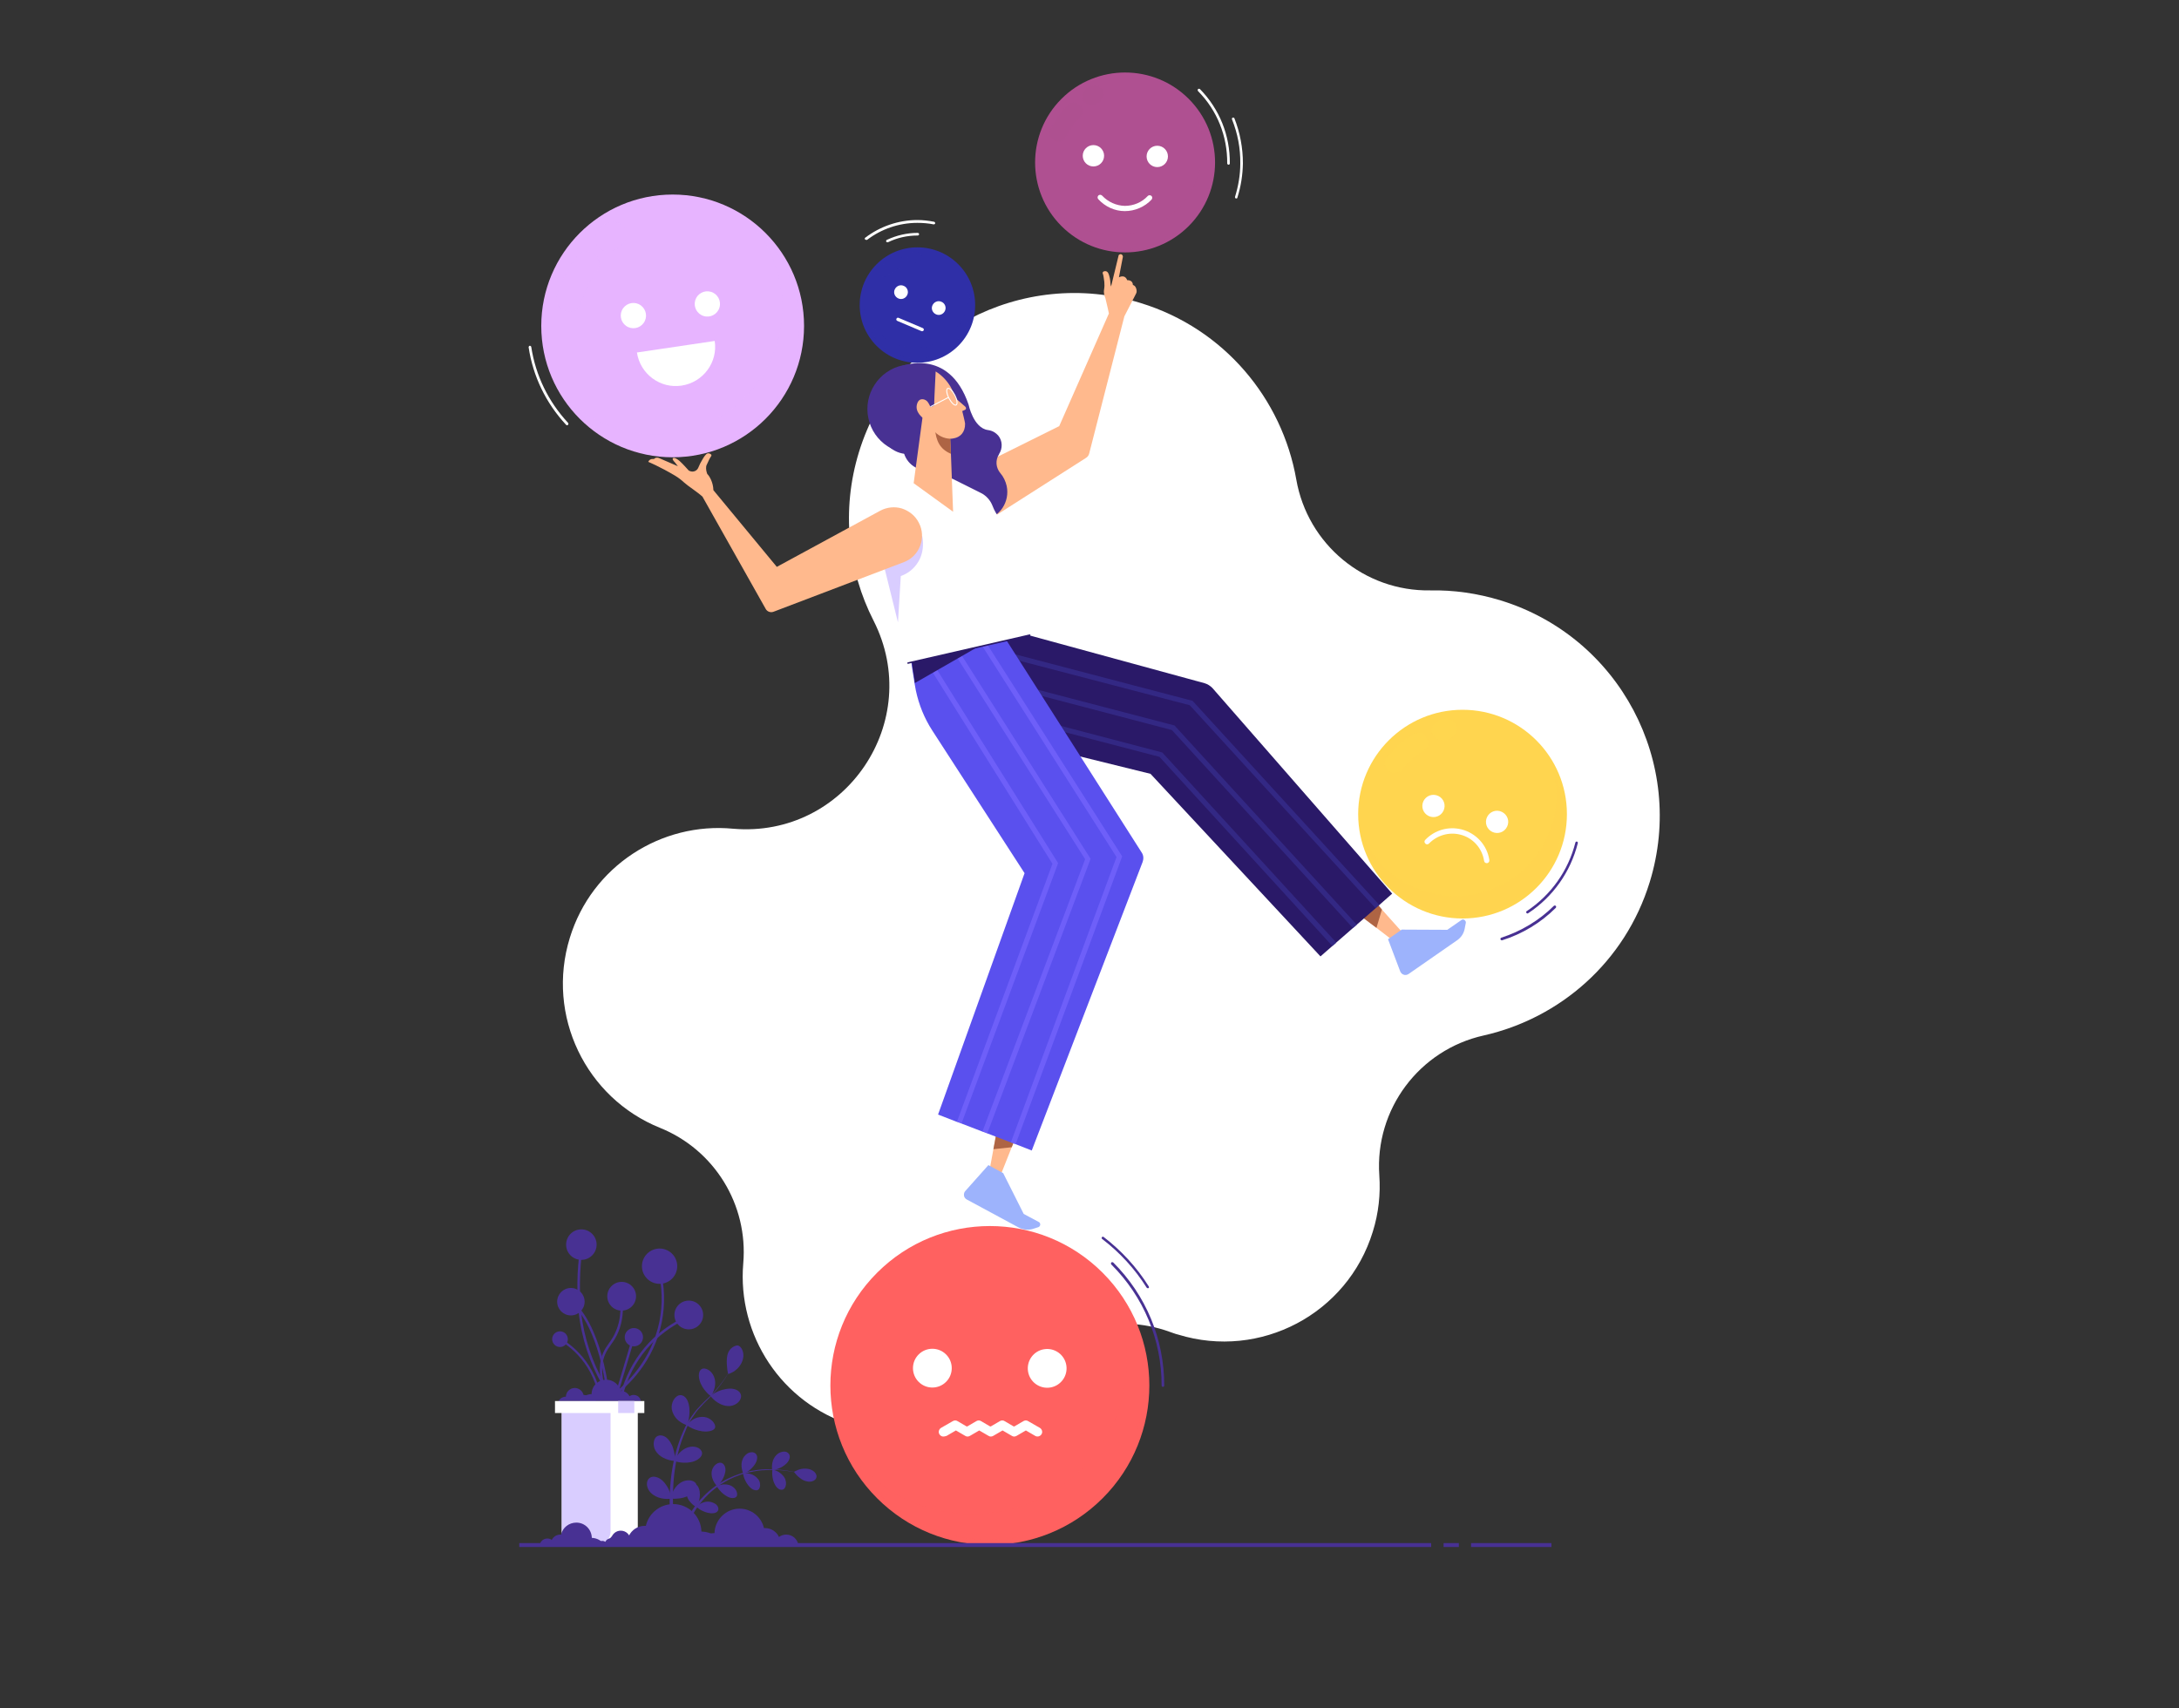 <?xml version="1.0" encoding="utf-8"?>
<!-- Generator: Adobe Illustrator 27.1.0, SVG Export Plug-In . SVG Version: 6.00 Build 0)  -->
<svg version="1.1" id="Layer_1" xmlns="http://www.w3.org/2000/svg" xmlns:xlink="http://www.w3.org/1999/xlink" x="0px" y="0px"
	 viewBox="0 0 1000 784" style="enable-background:new 0 0 1000 784;" xml:space="preserve">
<rect x="0" y="0" width="1000" height="784" fill="#333333" stroke="none"/>
<style type="text/css">
	.st0{fill:#FFFFFF;}
	.st1{fill:#FFD54F;}
	.st2{opacity:0.8;fill:#FFD54F;enable-background:new    ;}
	.st3{opacity:0.65;fill:#FFD54F;enable-background:new    ;}
	.st4{fill:#483193;}
	.st5{fill:#D9CDFF;}
	.st6{fill:#AF5091;}
	.st7{opacity:0.5;fill:#AF5091;enable-background:new    ;}
	.st8{opacity:0.45;fill:#AF5091;enable-background:new    ;}
	.st9{fill:#2F2FA7;}
	.st10{opacity:0.6;}
	.st11{opacity:0.4;}
	.st12{fill:#E7B4FF;}
	.st13{opacity:0.65;fill:#E7B4FF;enable-background:new    ;}
	.st14{opacity:0.4;fill:#E7B4FF;enable-background:new    ;}
	.st15{fill:#FFB98D;}
	.st16{fill:#9DB3FC;}
	.st17{fill:#AE6444;}
	.st18{fill:#2A1968;}
	.st19{opacity:0.67;fill:#383193;enable-background:new    ;}
	.st20{fill:#5A50EE;}
	.st21{opacity:0.67;fill:#7768FF;enable-background:new    ;}
	.st22{fill:#FF6160;}
	.st23{opacity:0.65;fill:#FF6160;enable-background:new    ;}
</style>
<g>
	<path class="st0" d="M467.8,630.6L467.8,630.6c16.5-20.6,44.4-28.3,69.2-19.2l0,0c1.2,0.4,2.4,0.9,3.7,1.2
		c37.7,11.6,77.7-9.5,89.3-47.2c2.7-8.6,3.6-17.4,3-25.9l0,0c-2.1-30.3,18.3-57.6,47.9-64.2l0,0c35-7.9,64.9-33.7,76.2-70.4
		c16.8-54.6-13.8-112.5-68.4-129.3c-10.8-3.3-21.6-4.8-32.3-4.6c-30.2,0.5-56.3-21.1-61.5-50.9l0,0c-6.5-37-33-69.2-71.4-81
		c-54.6-16.8-112.5,13.8-129.3,68.4c-8.2,26.7-5.1,54.3,6.7,77.4l0,0c23.4,46.1-12.9,99.9-64.4,95.5c-33-3.2-64.9,17.1-75,50.1
		c-11,35.7,7.4,73.5,41.4,87.2l0,0c25,10.1,40.5,35.3,38.2,62.2l0,0c-2.8,32.8,17.4,64.2,50.1,74.3C419.9,663,450,652.7,467.8,630.6
		z"/>
	<g>
		<g>
			<g>
				<ellipse class="st1" cx="671.2" cy="373.7" rx="47.9" ry="47.9"/>
				<path class="st2" d="M638.9,354.7c-0.6-0.2-1.2-0.4-1.7-0.8c-2-1.6-2.3-4.4-0.7-6.4c3.4-4.3,7.5-7.8,12.2-10.5
					c2.2-1.3,5-0.5,6.2,1.7c1.3,2.2,0.5,5-1.7,6.2c-3.7,2.2-7,5-9.6,8.3C642.4,354.5,640.5,355.1,638.9,354.7z"/>
				<path class="st3" d="M713,354c1.7,7.1,1.8,14.6-0.1,22.2c-6.3,24.9-31.5,39.9-56.4,33.7c-14.1-3.6-25-13.2-30.7-25.4
					c3.9,16.2,16.5,29.8,33.8,34.2c24.9,6.3,50.1-8.8,56.4-33.7C718.7,374.2,717.4,363.4,713,354z"/>
				<path class="st2" d="M668.5,333.3c0.8,2.7-1.2,5.5-4.3,6.4c-3.1,0.9-6.2-0.6-7-3.2c-0.8-2.7,1.2-5.5,4.3-6.4
					C664.6,329.2,667.7,330.7,668.5,333.3z"/>
			</g>
			<g>
				<g>
					<path class="st0" d="M662.8,371.2c-0.7,2.7-3.4,4.4-6.2,3.7c-2.7-0.7-4.4-3.4-3.7-6.2c0.7-2.7,3.4-4.4,6.2-3.7
						C661.9,365.7,663.5,368.5,662.8,371.2z"/>
					<path class="st0" d="M692,378.5c-0.7,2.7-3.4,4.4-6.2,3.7c-2.7-0.7-4.4-3.4-3.7-6.2c0.7-2.7,3.4-4.4,6.2-3.7
						C691.1,373.1,692.7,375.8,692,378.5z"/>
				</g>
				<path class="st0" d="M682.3,396.2c-0.6,0-1.1-0.4-1.2-1c-0.9-5.9-5.2-10.7-11-12.1c-5.1-1.3-10.6,0.3-14.3,4.1
					c-0.5,0.5-1.2,0.5-1.7,0c-0.5-0.5-0.5-1.2,0-1.7c4.3-4.5,10.6-6.3,16.6-4.8c6.7,1.7,11.8,7.2,12.8,14.1c0.1,0.7-0.4,1.3-1,1.4
					C682.4,396.2,682.3,396.2,682.3,396.2z"/>
			</g>
		</g>
		<path class="st4" d="M689.2,431.6c-0.3,0-0.5-0.2-0.6-0.4c-0.1-0.3,0.1-0.7,0.4-0.8c9-2.9,17.4-7.9,24.1-14.6
			c0.2-0.2,0.6-0.2,0.9,0c0.2,0.2,0.2,0.6,0,0.9c-6.9,6.9-15.4,12-24.6,14.9C689.4,431.6,689.3,431.6,689.2,431.6z"/>
		<path class="st4" d="M701,419.3c-0.2,0-0.4-0.1-0.5-0.3c-0.2-0.3-0.1-0.7,0.2-0.8c11.1-7.4,19-18.5,22.3-31.5
			c0.1-0.3,0.4-0.5,0.7-0.4c0.3,0.1,0.5,0.4,0.4,0.7c-3.3,13.2-11.4,24.7-22.8,32.2C701.2,419.3,701.1,419.3,701,419.3z"/>
	</g>
	<g>
		<g>
			<g>
				<g>
					<path class="st4" d="M273.5,643.1c-0.1-1-1-1.7-2-1.7c-0.4,0-0.8,0.1-1.2,0.4c-0.4-0.9-1.3-1.5-2.3-1.5c-0.1,0-0.1,0-0.2,0
						c-0.4-1.8-2.1-3.2-4-3.2c-2.2,0-4.1,1.8-4.1,4c-1.4,0-2.7,0.8-3.4,2L273.5,643.1L273.5,643.1z"/>
				</g>
			</g>
			<path class="st4" d="M294.1,643.1c-0.2-1.6-1.6-2.8-3.3-2.8c-0.7,0-1.4,0.2-1.9,0.6c-0.7-1.4-2.1-2.4-3.8-2.4c-0.1,0-0.2,0-0.3,0
				c-0.7-3-3.4-5.2-6.6-5.2c-3.7,0-6.7,2.9-6.7,6.6c-2.4,0.1-4.4,1.3-5.6,3.2L294.1,643.1L294.1,643.1z"/>
			<g>
				<g>
					<path class="st0" d="M292.7,647.9v55.1c0,3.2-2.6,5.8-5.8,5.8h-23.3c-3.2,0-5.8-2.6-5.8-5.8v-55.1H292.7z"/>
					<path class="st5" d="M280.2,647.9v55.1c0,3.2-2.6,5.8-5.8,5.8h-10.8c-3.2,0-5.8-2.6-5.8-5.8v-55.1H280.2z"/>
				</g>
				<rect x="254.7" y="643.1" class="st0" width="41" height="5.5"/>
				<rect x="283.7" y="643.1" class="st5" width="7.4" height="5.5"/>
			</g>
		</g>
		<ellipse class="st4" cx="257" cy="614.7" rx="3.6" ry="3.6"/>
		<circle class="st4" cx="262" cy="597.5" r="6.3"/>
		<ellipse class="st4" cx="266.8" cy="571.3" rx="7" ry="7"/>
		<ellipse class="st4" cx="316.1" cy="603.6" rx="6.6" ry="6.6"/>
		<ellipse class="st4" cx="285.3" cy="595" rx="6.6" ry="6.6"/>
		<circle class="st4" cx="302.7" cy="581.2" r="8.1"/>
		<circle class="st4" cx="290.9" cy="613.8" r="4.2"/>
		<path class="st4" d="M278,636.3c-4.4-28.2-14.2-36.5-14.3-36.5l0.7-0.9c0.4,0.3,10.2,8.6,14.7,37.2L278,636.3z"/>
		<path class="st4" d="M274.1,638.2c-4.2-16.3-17.2-22.9-17.4-22.9l0.5-1c0.1,0.1,13.6,6.9,17.9,23.7L274.1,638.2z"/>
		<path class="st4" d="M278.7,639.5c-6.4-10-10.6-21-12.5-32.6c-2-11.6-1.2-25.6-0.2-32.1l1.1,0.2c-0.9,6.2-1.7,20.3,0.2,31.7
			c1.9,11.4,6.1,22.3,12.4,32.2L278.7,639.5z"/>
		<path class="st4" d="M278.2,641.7c-3.3-8-3.8-14.9-1.5-20.5c0.8-1.9,1.8-3.3,2.8-4.7c1.1-1.6,2.3-3.2,3.3-5.8
			c1.8-4.4,2.3-9.3,1.7-14.7l1.1-0.1c0.7,5.5,0.1,10.6-1.7,15.2c-1.1,2.7-2.3,4.4-3.5,6.1c-1,1.4-1.9,2.7-2.7,4.5
			c-2.2,5.2-1.7,11.8,1.5,19.6L278.2,641.7z"/>
		<path class="st4" d="M281.8,641l-0.7-0.9c6.5-4.9,17.9-15.8,21.5-33.4c1.6-8,1.4-16.1-0.7-24.2l1.1-0.3c2.1,8.3,2.3,16.6,0.7,24.7
			C300.1,624.9,288.4,636,281.8,641z"/>
		<path class="st4" d="M285.9,640.4l-1.1-0.3c2-7.9,5.8-15.3,11-21.5c5.2-6.2,11.8-11.1,19.2-14.4l0.5,1
			c-7.2,3.2-13.7,8.1-18.8,14.1C291.5,625.5,287.8,632.7,285.9,640.4z"/>
		
			<rect x="273.7" y="628.1" transform="matrix(0.285 -0.958 0.958 0.285 -397.563 724.087)" class="st4" width="26.2" height="1.1"/>
	</g>
	<g>
		<g>
			<path class="st0" d="M567.4,91.1c-0.1,0-0.1,0-0.2,0c-0.3-0.1-0.5-0.4-0.4-0.8c1.5-4.9,2.4-10,2.4-15.2c0.1-7-1.2-13.8-3.8-20.3
				c-0.1-0.3,0-0.7,0.3-0.8c0.3-0.1,0.7,0,0.8,0.3c2.6,6.6,3.9,13.6,3.9,20.7c-0.1,5.3-0.9,10.5-2.5,15.6
				C567.9,90.9,567.7,91.1,567.4,91.1z"/>
			<path class="st0" d="M563.8,75.6C563.8,75.6,563.8,75.6,563.8,75.6c-0.3,0-0.6-0.3-0.6-0.6c0.1-12.5-4.6-24.3-13.4-33.2
				c-0.2-0.2-0.2-0.6,0-0.9c0.2-0.2,0.6-0.2,0.9,0c9,9.2,13.8,21.3,13.7,34.1C564.4,75.3,564.2,75.6,563.8,75.6z"/>
			
				<ellipse transform="matrix(0.707 -0.707 0.707 0.707 98.564 386.996)" class="st6" cx="516.4" cy="74.5" rx="41.3" ry="41.3"/>
			<g>
				<path class="st7" d="M485.5,65.1c-0.5,0-1.1-0.1-1.6-0.4c-2-0.9-2.8-3.2-1.9-5.2c2-4.2,4.7-8,8.1-11.3c1.6-1.5,4.1-1.4,5.6,0.1
					c1.5,1.6,1.4,4.1-0.1,5.6c-2.7,2.6-4.8,5.6-6.4,8.9C488.4,64.3,487,65.1,485.5,65.1z"/>
				<path class="st8" d="M547.5,49.6c2.9,5.6,4.5,11.9,4.4,18.6c-0.2,22.1-18.3,39.9-40.5,39.6c-12.5-0.1-23.7-6-30.9-15.1
					c6.6,12.8,19.8,21.7,35.3,21.8c22.1,0.2,40.2-17.5,40.5-39.6C556.4,65.3,553.1,56.5,547.5,49.6z"/>
				<path class="st7" d="M506,41.2c1.2,2.1,0.1,4.9-2.3,6.2c-2.4,1.4-5.4,0.8-6.5-1.3c-1.2-2.1-0.1-4.9,2.3-6.2
					C501.9,38.6,504.8,39.1,506,41.2z"/>
			</g>
		</g>
		<g>
			<g>
				<ellipse class="st0" cx="501.8" cy="71.5" rx="4.9" ry="4.9"/>
				<ellipse class="st0" cx="531.1" cy="71.8" rx="4.9" ry="4.9"/>
			</g>
			<path class="st0" d="M516.2,96.9c-4.6,0-9-2-12.2-5.5c-0.4-0.5-0.4-1.2,0.1-1.7c0.5-0.4,1.2-0.4,1.7,0.1
				c2.7,2.9,6.5,4.6,10.4,4.7c4,0,7.8-1.6,10.5-4.5c0.4-0.5,1.2-0.5,1.7-0.1c0.5,0.4,0.5,1.2,0.1,1.7
				C525.3,95,520.8,96.9,516.2,96.9z"/>
		</g>
	</g>
	<g>
		<g>
			<g>
				<g>
					
						<ellipse transform="matrix(0.707 -0.707 0.707 0.707 24.335 338.768)" class="st9" cx="421.1" cy="140" rx="26.5" ry="26.5"/>
				</g>
				<g class="st10">
					<path class="st9" d="M405,126.9c-0.3-0.1-0.6-0.3-0.9-0.6c-0.9-1-0.9-2.6,0.1-3.6c2.2-2,4.7-3.6,7.5-4.7
						c1.3-0.5,2.8,0.1,3.3,1.4c0.5,1.3-0.1,2.8-1.4,3.3c-2.2,0.9-4.2,2.1-5.9,3.7C407,127.2,405.9,127.3,405,126.9z"/>
				</g>
				<g class="st11">
					<path class="st9" d="M444.3,133.3c0.3,3.8-0.2,7.7-1.8,11.5c-5.2,12.4-19.5,18.2-31.9,13c-7-3-11.9-8.8-13.9-15.6
						c0.7,8.7,6.2,16.8,14.8,20.4c12.4,5.2,26.7-0.6,31.9-13C445.7,144.3,445.8,138.5,444.3,133.3z"/>
				</g>
				<g class="st10">
					<path class="st9" d="M423,117.7c0.2,1.5-1.1,2.9-2.9,3.1c-1.8,0.2-3.4-0.8-3.6-2.3c-0.2-1.5,1.1-2.9,2.9-3.1
						C421.2,115.2,422.8,116.2,423,117.7z"/>
				</g>
			</g>
			<g>
				<g>
					<path class="st0" d="M416.4,135.3c-0.7,1.6-2.5,2.4-4.1,1.7c-1.6-0.7-2.4-2.5-1.7-4.1c0.7-1.6,2.5-2.4,4.1-1.7
						C416.3,131.8,417.1,133.7,416.4,135.3z"/>
					<path class="st0" d="M433.7,142.6c-0.7,1.6-2.5,2.4-4.1,1.7c-1.6-0.7-2.4-2.5-1.7-4.1c0.7-1.6,2.5-2.4,4.1-1.7
						C433.6,139.1,434.4,141,433.7,142.6z"/>
				</g>
				<path class="st0" d="M422.9,152l-11.1-4.7c-0.4-0.2-0.6-0.6-0.4-1c0.2-0.4,0.6-0.6,1-0.4l11.1,4.7c0.4,0.2,0.6,0.6,0.4,1
					C423.7,152,423.3,152.1,422.9,152z"/>
			</g>
		</g>
		<path class="st0" d="M397.5,110.1c-0.2,0-0.4-0.1-0.5-0.2c-0.2-0.3-0.2-0.6,0.1-0.8c6.8-5.2,15.3-8.1,23.9-8.1
			c2.6,0,5.2,0.3,7.7,0.8c0.3,0.1,0.5,0.4,0.5,0.7c-0.1,0.3-0.4,0.5-0.7,0.5c-2.4-0.5-5-0.7-7.5-0.7c-8.4,0-16.6,2.8-23.2,7.9
			C397.8,110,397.7,110.1,397.5,110.1z"/>
		<path class="st0" d="M407.2,111.2c-0.2,0-0.4-0.1-0.5-0.3c-0.1-0.3,0-0.7,0.3-0.8c4.5-2.1,9.2-3.2,14.2-3.2c0.3,0,0.6,0.3,0.6,0.6
			c0,0.3-0.3,0.6-0.6,0.6c-4.8,0-9.4,1-13.7,3.1C407.4,111.2,407.3,111.2,407.2,111.2z"/>
	</g>
	<g>
		<g>
			<path class="st0" d="M260.2,195.2c-0.2,0-0.3-0.1-0.4-0.2c-9.3-10-15.2-22.3-17.2-35.6c0-0.3,0.2-0.6,0.5-0.7
				c0.3,0,0.6,0.2,0.7,0.5c2,13.1,7.8,25.1,16.9,34.9c0.2,0.2,0.2,0.6,0,0.9C260.5,195.2,260.3,195.2,260.2,195.2z"/>
			<ellipse class="st12" cx="308.7" cy="149.6" rx="60.3" ry="60.3"/>
			<path class="st13" d="M262,143.1c-0.8,0.1-1.6,0.1-2.4-0.2c-3-0.9-4.8-4-3.9-7.1c1.9-6.6,4.9-12.7,9.1-18.1c1.9-2.5,5.5-3,8-1.1
				c2.5,1.9,3,5.5,1.1,8c-3.3,4.3-5.7,9.1-7.2,14.3C266.1,141.3,264.2,142.8,262,143.1z"/>
			<path class="st14" d="M347.8,106.5c5.4,7.4,9.2,16.1,10.6,25.8c4.8,31.9-17.2,61.6-49.1,66.4c-18.1,2.7-35.4-3.2-48-14.6
				c12.4,17,33.6,26.6,55.8,23.3c31.9-4.8,53.9-34.5,49.1-66.4C364.1,127.2,357.4,115.2,347.8,106.5z"/>
			<path class="st13" d="M286.1,104c2.2,2.7,1.3,7-1.9,9.5s-7.5,2.4-9.7-0.3c-2.2-2.7-1.3-7,1.9-9.5
				C279.6,101.2,283.9,101.3,286.1,104z"/>
		</g>
		<g>
			<g>
				
					<ellipse transform="matrix(0.586 -0.81 0.81 0.586 3.126 295.536)" class="st0" cx="290.7" cy="144.7" rx="5.8" ry="5.8"/>
				
					<ellipse transform="matrix(0.281 -0.96 0.96 0.281 99.297 411.869)" class="st0" cx="324.6" cy="139.7" rx="5.8" ry="5.8"/>
			</g>
			<path class="st0" d="M292.3,161.8c1.5,9.9,10.7,16.7,20.5,15.2c9.9-1.5,16.7-10.7,15.2-20.5L292.3,161.8z"/>
		</g>
	</g>
	<g>
		<g>
			<g>
				<polygon class="st15" points="645.4,430.1 641.7,433.5 637.8,430.6 631.7,425.9 628.9,423.8 605.1,405.7 615.4,396.1 
					631.6,414.4 634.2,417.5 642.8,427.1 				"/>
				<path class="st16" d="M637,431.1l6.3-4.4l20.9,0.1l6.5-4.5c0.4-0.3,1-0.3,1.4,0c0.4,0.3,0.7,0.8,0.6,1.3l-0.5,2.6
					c-0.4,2.2-1.6,4.1-3.5,5.4l-22.3,15.5c-0.6,0.4-1.5,0.6-2.2,0.3c-0.7-0.2-1.3-0.8-1.6-1.5L637,431.1z"/>
			</g>
			<polygon class="st17" points="634.2,417.5 631.7,425.9 628.9,423.8 605.1,405.7 615.4,396.1 631.6,414.4 			"/>
			<g>
				<path class="st18" d="M638.9,410.2l-5.9,5.2l-1.7,1.5l-8.6,7.5l-1.7,1.5l-7.7,6.7l-1.7,1.5l-5.6,4.9L528,355.2l-83.9-20.7
					l8.7-48.2l100,27.3c1.4,0.4,2.6,1.2,3.6,2.2L638.9,410.2z"/>
				<g>
					<polygon class="st19" points="633,415.4 631.3,416.9 546,323.7 459.8,301.2 460.4,298.9 547.3,321.7 					"/>
					<polygon class="st19" points="622.7,424.5 620.9,426 537.8,335.1 451.6,312.5 452.1,310.3 539,333 					"/>
					<polygon class="st19" points="613.3,432.7 611.5,434.3 532.1,347.4 445.9,324.9 446.5,322.6 533.4,345.4 					"/>
				</g>
			</g>
		</g>
		<g>
			<polygon class="st15" points="475.1,499.6 466,522.4 464.3,526.6 458.3,541.7 453.6,540 455.9,527.5 456.5,524.3 461.9,494.8 			
				"/>
			<path class="st16" d="M453.6,534.8l6.8,3.7l9.4,18.7l6.9,3.7c0.5,0.2,0.7,0.7,0.7,1.3c-0.1,0.5-0.4,0.9-0.9,1.1l-2.5,0.8
				c-2.1,0.6-4.4,0.4-6.4-0.6l-23.9-12.9c-0.7-0.4-1.2-1-1.3-1.8s0.1-1.6,0.6-2.1L453.6,534.8z"/>
		</g>
		<polygon class="st17" points="475.1,499.6 466,522.4 464.3,526.6 455.9,527.5 456.5,524.3 461.9,494.8 		"/>
		<path class="st20" d="M524.4,395.6l-50.9,132.5l-7.4-2.9l-2.2-0.8l-10.9-4.2l-2.2-0.8l-9.6-3.7l-2.2-0.8l-8.5-3.3l39.7-110.8
			l-42.3-65.4c-3.7-5.7-6.2-11.9-7.6-18.5c-0.2-1-0.4-2.1-0.6-3.3c-0.1-0.4-0.2-0.8-0.2-1.3c-1.6-9.5-1.4-10.2-1.4-10.2l4.2-1.9
			l0.3-0.1l2.2-0.8l1.9-0.6l6.5-2.6l1.7-0.7l2.2-0.9l20.2-7.9l0,0.1L524,391.4C524.8,392.6,524.9,394.2,524.4,395.6z"/>
		<polygon class="st21" points="515,393.1 466.1,525.2 463.9,524.4 512.4,393.4 448.8,293.4 450.8,292.2 		"/>
		<polygon class="st21" points="500.5,394.2 453.1,520.2 450.9,519.3 498,394.4 435.2,295.5 433.9,293.4 435.8,292.2 437.4,294.6 		
			"/>
		<polygon class="st21" points="485.6,396.2 441.3,515.6 439.2,514.8 483,396.5 422.7,300.1 420.5,296.5 422.4,295.3 425,299.4 		
			"/>
		<path class="st18" d="M448.8,296.9l-28.9,16.6c-0.1-0.4-0.2-0.8-0.2-1.3c-1.6-9.5-1.4-10.2-1.4-10.2l4.2-1.9l0.3-0.1l2.2-0.8
			l1.9-0.6l6.5-2.6L448.8,296.9z"/>
		<path class="st15" d="M521.3,134.9c0.3-0.5,0.4-1.1,0.3-1.7c-0.3-2.2-1.7-2.4-1.7-2.4c0-2.4-2.6-2.2-2.6-2.2
			c-1.1-2.9-3.8-1.3-3.8-1.3l1.8-9.3c0.1-0.4-0.1-0.8-0.4-1.1c-0.3-0.3-0.8-0.3-1.1-0.1c0,0,0,0,0,0c-0.3,0.1-0.5,0.4-0.5,0.7
			l-3.4,14c-0.1-0.4-0.3-1-0.3-1.7c-0.2-3.2-1.1-4.6-1.1-4.6c-0.6-0.9-1.4-0.8-2-0.6c-0.2,0.1-0.3,0.2-0.4,0.4
			c-0.1,0.2-0.1,0.4,0,0.6c0.3,0.6,0.5,2.4,0.7,3.8c0.1,1.1,0.1,2.3-0.1,3.4c-0.3,1.8,0.2,3.1,0.6,4.1c0.6,2.2,1.6,7,1.6,7
			l-22.8,51.7L436,220.5l9.7,23.3l52.5-33.5c0.9-0.5,1.5-1.3,1.7-2.3l16.1-62.8L521.3,134.9z"/>
		<path class="st4" d="M444.5,185.7c0,0,2.2,10.8,8.9,11.7c2.2,0.3,3.6,1.3,4.7,2.5c2,2.4,2.1,5.9,0.4,8.5c0,0,0,0,0,0.1
			c-1.8,2.7-1.5,6.2,0.6,8.7c1.4,1.6,2.4,3.7,2.9,5.9c1.5,7.2-3.1,14.2-10.3,15.7c-7.2,1.5-14.2-3.1-15.7-10.3
			c0-0.2-0.1-0.3-0.1-0.5c-3.4-1.3-6.8-2.9-7.1-4.1c0,0-15.5-55.7-15.5-55.7S435.4,159,444.5,185.7z"/>
		<g>
			<ellipse class="st4" cx="416.6" cy="195.8" rx="12.6" ry="12.6"/>
			<ellipse class="st4" cx="425.4" cy="204.9" rx="11" ry="11"/>
		</g>
		<path class="st0" d="M472.5,291.6l-55.8,12.8l-4.6-18.6l-8-32.3l-5.7-15.3l17.2-10l3.8-6.5l17.6-2l13.2,6.6
			c2.4,1.2,4.3,3.3,5.3,5.9c0.8,2.1,1.9,4.1,3.4,5.8l1.9,2.3c0,0,0.1,0.1,0.1,0.1c4.3,5.1,6.2,11.9,5.2,18.5l-0.7,4.9L472.5,291.6z"
			/>
		<path class="st4" d="M398.5,191.9c2.3,11.1,13.1,18.1,24.2,15.8c4.6-1,8.5-3.4,11.3-6.7c4-4.6,5.9-11,4.5-17.5
			c-0.3-1.6-0.8-3-1.5-4.4c-0.3-0.7-0.7-1.3-1-1.9c-0.1-0.1-0.1-0.2-0.2-0.3c-1.7-2.7-3.9-4.9-6.5-6.5c-4.3-2.7-9.6-3.8-15-2.7
			C403.3,170,396.2,180.9,398.5,191.9z"/>
		<polygon class="st15" points="419.3,221.8 437.4,234.9 436.4,208.3 436,200.4 436,198.5 423.6,189.9 		"/>
		<path class="st17" d="M429.1,197c0.5,5.2,2.1,9.1,7.3,11.3l-0.3-7.9L429.1,197z"/>
		<path class="st15" d="M425.7,193.3c0.6,0.3,1,0.9,1.2,1.6c1.3,3.4,4.2,5.5,7.1,6.2c1.3,0.3,2.5,0.4,3.7,0.1
			c2.9-0.5,5.3-2.7,5.2-6.8c0-0.5-1.3-5.7-1.3-5.7l0,0c0.4-0.2,0.9-0.4,1.3-0.6c0.3-0.1,0.5-0.5,0.4-0.8l0-0.1
			c-0.1-0.3-0.2-0.5-0.5-0.7l-3.8-3.3L438,181c-0.3-0.6-0.6-1.2-0.9-1.8c-0.3-0.7-0.7-1.3-1-1.9c-0.1-0.1-0.1-0.2-0.2-0.3
			c-1.7-2.7-3.9-4.9-6.5-6.5c-0.5,8.8-0.7,15.7-0.7,15.7l-1.6,0.7c-0.5-1.1-1.2-2.3-1.7-2.8c-0.8-0.7-1.8-1-2.7-0.8
			c-0.9,0.2-1.5,1-1.8,2C419.7,189,423.1,191.9,425.7,193.3z"/>
		<path class="st0" d="M435.3,182.9c-1-1.9-1.5-4.2-0.5-4.8c1-0.5,2.6,1.3,3.6,3.2c1,1.9,1.5,4.2,0.5,4.8
			C437.9,186.6,436.3,184.8,435.3,182.9z M435.7,182.7c1.1,2.1,2.4,3.3,3,3c0.5-0.3,0.4-2.1-0.7-4.2c-1.1-2.1-2.4-3.3-3-3
			C434.5,178.8,434.6,180.6,435.7,182.7z"/>
		<polygon class="st0" points="427.1,186.9 435.4,182.6 435.2,182.2 426.9,186.5 		"/>
		<path class="st5" d="M423.2,245.9c0.2,1,1.6,7.6-2.6,13.2c-2.5,3.4-5.7,4.8-7.2,5.3c-0.4,7.1-0.9,14.2-1.3,21.3l-8-32.3
			L423.2,245.9z"/>
		<path class="st15" d="M414.9,258c3.4-1.3,6.1-4,7.4-7.5c1.3-3.4,1.1-7.3-0.6-10.5l-0.1-0.2c-1.6-3.1-4.4-5.3-7.7-6.4
			c-3.3-1-6.9-0.6-9.9,1l-47.5,25.8L327.4,225c-0.1-3.7-1.9-6.6-2.8-7.4c-0.4-1-0.7-2.3-0.5-3.6c0.1-0.3,0.2-0.7,0.4-1
			c0.6-1.4,1.4-3,1.8-3.5c0.1-0.1,0.2-0.3,0.2-0.5c0-0.2-0.1-0.4-0.3-0.5c-0.5-0.4-1.3-0.7-2.1,0c0,0-0.9,0.8-1.9,2.7
			c-0.5,0.8-1.2,2.1-1.7,3.4c-0.6,1.5-2.2,2.2-3.7,1.7c0,0,0,0,0,0l-0.7-0.3c-1-1.1-2.6-2.9-3.9-4.1c-0.4-0.3-0.7-0.7-1.1-0.9
			c-0.7-0.5-1.8-1.1-2.2-0.7c0,0-0.8,0.3,0.8,1.9l1.4,1.8l-8.8-3.8c-0.8-0.3-1.7-0.1-2.2,0.5c0,0-1.9-0.4-2.6,1.3
			c0,0,5.2,2.1,12.4,6.4c1.5,0.9,2.9,2,4.2,3.2c1.5,1.4,6.2,4.4,8.3,6.4l29,51.5c0.7,1.3,2.3,1.8,3.6,1.3L414.9,258z"/>
		<path class="st18" d="M416.7,304.7c-0.2,0-0.3-0.1-0.3-0.3c0-0.2,0.1-0.4,0.3-0.4l55.8-12.8c0.2,0,0.4,0.1,0.4,0.3
			c0,0.2-0.1,0.4-0.3,0.4L416.7,304.7C416.7,304.7,416.7,304.7,416.7,304.7z"/>
	</g>
	<g>
		<g>
			<path class="st4" d="M247.7,709.2c0.2-1.7,1.7-3,3.5-3c0.8,0,1.5,0.2,2,0.7c0.7-1.5,2.2-2.5,4-2.5c0.1,0,0.2,0,0.3,0
				c0.7-3.2,3.6-5.5,7-5.5c3.9,0,7,3.1,7.1,7c2.5,0.1,4.7,1.4,5.9,3.4H247.7z"/>
			<path class="st4" d="M274.3,709.2c0.2-1.1,1.1-1.9,2.2-1.9c0.5,0,0.9,0.2,1.3,0.4c0.4-0.9,1.4-1.6,2.5-1.6c0.1,0,0.1,0,0.2,0
				c0.5-2,2.2-3.5,4.4-3.5c2.4,0,4.4,1.9,4.5,4.4c1.6,0,3,0.9,3.7,2.2L274.3,709.2L274.3,709.2z"/>
		</g>
		<g>
			<g>
				<g>
					<g>
						<path class="st4" d="M278.6,709.2c0.4-3.1,3.1-5.4,6.3-5.4c1.4,0,2.7,0.4,3.7,1.2c1.3-2.7,4-4.6,7.2-4.6c0.2,0,0.4,0,0.6,0
							c1.3-5.7,6.4-10,12.6-10c7,0,12.7,5.6,12.9,12.6c4.5,0.1,8.5,2.6,10.7,6.2H278.6z"/>
					</g>
				</g>
				<path class="st4" d="M366.4,709.2c-0.4-2.7-2.7-4.8-5.6-4.8c-1.2,0-2.4,0.4-3.3,1.1c-1.1-2.4-3.6-4.1-6.4-4.1
					c-0.2,0-0.3,0-0.5,0c-1.2-5.1-5.7-8.9-11.2-8.9c-6.2,0-11.3,5-11.5,11.2c-4,0.1-7.5,2.3-9.5,5.5H366.4z"/>
			</g>
			<g>
				<g>
					<path class="st4" d="M307.4,694.3c-0.5-12.7,1-25.7,6.2-37.4l1-2.2l1.2-2.1c0.8-1.4,1.7-2.7,2.7-4c0.9-1.3,2-2.4,3.1-3.6
						c1.1-1.2,2.2-2.2,3.4-3.3c2.3-2.2,4.4-4.6,6.3-7.1c1.9-2.5,3.6-5.2,4.8-8.2c-1.2,3-2.8,5.7-4.7,8.3c-1.9,2.6-3.9,5-6.2,7.3
						c-1.1,1.1-2.3,2.2-3.3,3.4c-1.1,1.1-2.2,2.3-3,3.6c-0.9,1.3-1.8,2.5-2.5,3.9l-1.1,2.1l-0.9,2.2c-4.9,11.6-6.1,24.5-5.4,36.9
						L307.4,694.3z"/>
				</g>
				<path class="st4" d="M341,623.6c-0.6,2.9-2.6,4.8-4,5.8c-1.6,1-2.8,1.3-2.8,1.3s-0.4-1.2-0.5-2.9c-0.2-1.7-0.3-3.8,0.1-5.7
					c0.5-2.2,1.9-3.8,3.9-4.4C339.6,616.9,341.8,620.1,341,623.6z"/>
				<g>
					<g>
						<path class="st4" d="M327.7,632c0.9,2.3,0.5,4.5-0.1,6.2c-0.6,1.6-1.3,2.7-1.3,2.7s-1.1-0.7-2.2-2c-1.2-1.3-2.5-3.2-3.1-5.5
							c-0.7-2.6-0.1-4.8,1.6-5.2C324.3,627.9,326.7,629.4,327.7,632z"/>
						<path class="st4" d="M334.9,637.4c-2.5,0.1-4.8,0.9-6.3,1.7c-1.6,0.8-2.6,1.6-2.6,1.6s0.7,1,2.1,2.2c1.4,1.1,3.3,2.3,5.9,2.5
							c3,0.2,5.8-1.8,6.1-4.2C340.3,638.8,337.8,637.3,334.9,637.4z"/>
					</g>
					<g>
						<path class="st4" d="M316.1,644.7c0.6,2.6,0.3,4.9,0,6.7c-0.3,1.8-0.7,2.9-0.7,2.9s-1.2-0.4-2.7-1.3c-1.5-0.9-3.2-2.4-4.1-5
							c-1.1-2.9,0.4-6.4,2.6-7.4C313.6,639.7,315.5,641.8,316.1,644.7z"/>
						<path class="st4" d="M323.1,650.4c-2.3-0.2-4.5,0.6-5.8,1.7c-1.4,1-2.1,2.1-2.1,2.1s1,0.8,2.6,1.5c1.6,0.7,3.8,1.4,6.2,1.4
							c2.6-0.1,4.5-0.9,4.2-2.6C327.9,652.8,325.8,650.7,323.1,650.4z"/>
					</g>
					<g>
						<path class="st4" d="M307.3,661.5c1.5,2.1,2,4.4,2.3,6.1c0.3,1.8,0.2,3,0.2,3s-1.3,0-3-0.5c-1.7-0.5-3.8-1.4-5.4-3.4
							c-1.9-2.3-1.8-5.7-0.2-7.2C303.1,658.1,305.7,659.1,307.3,661.5z"/>
						<path class="st4" d="M315.9,664.3c-2.3,0.7-4,2.3-5,3.7c-1,1.4-1.4,2.6-1.4,2.6s1.2,0.5,2.9,0.7c1.7,0.2,4.1,0.2,6.3-0.6
							c2.5-1,4.1-2.8,3.3-4.5C321.3,664.5,318.7,663.5,315.9,664.3z"/>
					</g>
					<g>
						<path class="st4" d="M303.9,679.5c3.7,3.4,4.3,8.4,4.3,8.4s-1.3,0.2-3,0.1c-1.7-0.1-4-0.7-6-2.3c-2.3-1.9-3-5-1.6-6.8
							C298.9,677.2,301.7,677.6,303.9,679.5z"/>
						<path class="st4" d="M312.8,680.3c-4.3,2.4-5,7.5-5,7.5s1.2,0.3,3,0.1c1.8-0.1,4-0.6,6.1-1.8c2.4-1.5,3.4-3.7,2.4-5.3
							C318.1,679.3,315.3,679,312.8,680.3z"/>
					</g>
				</g>
			</g>
			<g>
				<g>
					<path class="st4" d="M317.5,696.1c1-2.1,2.4-4.2,3.9-6.1c1.5-1.9,3.2-3.7,5-5.3c3.7-3.2,7.9-5.8,12.5-7.4
						c1.1-0.5,2.3-0.8,3.5-1.1c1.2-0.3,2.4-0.6,3.6-0.8c2.4-0.5,4.9-0.6,7.3-0.7c4.9-0.1,9.8,0.6,14.6,1.7c-4.8-1.2-9.7-2-14.6-2
						c-2.5,0-4.9,0.1-7.4,0.6c-1.2,0.1-2.4,0.5-3.6,0.7c-1.2,0.3-2.4,0.6-3.6,1.1c-4.7,1.6-9.1,4.1-12.9,7.3
						c-1.9,1.6-3.7,3.4-5.3,5.3c-1.6,1.9-3,3.9-4.2,6.2L317.5,696.1z"/>
				</g>
				<path class="st4" d="M371.6,674.4c-1.9-0.5-3.8-0.3-5.1,0.2c-1.3,0.5-2.1,1-2.1,1s0.5,0.8,1.5,1.8c1,0.9,2.3,2.1,4.1,2.5
					c2,0.6,4.1-0.1,4.6-1.5C375.2,676.9,373.8,675.1,371.6,674.4z"/>
				<g>
					<g>
						<path class="st4" d="M360.2,678.6c-0.9-1.7-2.3-2.7-3.5-3.3c-1.2-0.6-2.2-0.7-2.2-0.7s-0.2,1-0.1,2.3c0.1,1.4,0.4,3.1,1.3,4.7
							c0.5,0.9,1.2,1.6,1.9,2c0.7,0.3,1.4,0.3,2,0C360.8,682.7,361.1,680.6,360.2,678.6z"/>
						<path class="st4" d="M361,671.7c-1.4,1.4-3,2.2-4.3,2.6c-1.3,0.5-2.3,0.6-2.3,0.6s-0.2-1-0.1-2.3c0.1-1.4,0.5-3.1,1.9-4.6
							c0.8-0.9,1.8-1.4,2.8-1.6c1-0.2,2-0.1,2.6,0.5C363,667.9,362.6,670.1,361,671.7z"/>
					</g>
					<g>
						<path class="st4" d="M347.6,678.6c-0.6-0.7-1.3-1.2-2.1-1.6c-0.7-0.4-1.5-0.5-2.1-0.7c-0.7-0.1-1.3-0.1-1.7-0.1
							c-0.4,0-0.7,0.1-0.7,0.1s0.1,1,0.6,2.3c0.5,1.3,1.3,2.8,2.6,4.1c0.8,0.8,1.6,1.2,2.3,1.3c0.7,0.2,1.4,0,1.8-0.5
							c0.4-0.6,0.6-1.3,0.5-2.2C348.8,680.4,348.4,679.3,347.6,678.6z"/>
						<path class="st4" d="M346.7,671.7c-0.5,0.9-1.1,1.6-1.7,2.2c-0.6,0.6-1.2,1.1-1.8,1.5c-0.6,0.4-1.1,0.7-1.4,0.9
							c-0.4,0.2-0.6,0.3-0.6,0.3s-0.5-0.9-0.7-2.2c-0.3-1.3-0.4-3.1,0.5-5c0.5-1,1.4-1.9,2.3-2.4c0.9-0.4,2-0.6,2.8-0.2
							c0.8,0.3,1.3,1.1,1.4,2C347.5,669.7,347.3,670.7,346.7,671.7z"/>
					</g>
					<g>
						<path class="st4" d="M335.9,682.2c-0.8-0.5-1.7-0.7-2.5-0.8c-0.8-0.1-1.6-0.1-2.2,0.1c-1.3,0.2-2.2,0.7-2.2,0.7
							s0.4,0.9,1.3,1.9c0.9,1.1,2.2,2.2,3.8,3c1,0.5,1.8,0.6,2.6,0.5c0.4,0,0.7-0.2,0.9-0.3c0.3-0.2,0.5-0.4,0.6-0.7
							C338.6,685.3,337.8,683.3,335.9,682.2z"/>
						<path class="st4" d="M332.8,675.9c-0.2,1-0.5,1.8-0.9,2.6c-0.4,0.8-0.8,1.4-1.2,2c-0.8,1.1-1.5,1.8-1.5,1.8s-0.7-0.7-1.4-1.8
							c-0.7-1.2-1.4-2.8-1.2-4.9c0.3-2.3,2.2-4.3,4.1-4.2C332.4,671.6,333.3,673.7,332.8,675.9z"/>
					</g>
					<g>
						<path class="st4" d="M326.1,689.4c-1.9-0.4-3.5,0.2-4.7,0.8c-1.2,0.7-1.8,1.4-1.8,1.4s0.7,0.7,1.8,1.4
							c1.2,0.7,2.8,1.4,4.6,1.6c2.1,0.2,3.6-0.5,3.7-1.9c0-0.7-0.3-1.4-1-2.1C328,690.1,327.1,689.6,326.1,689.4z"/>
						<path class="st4" d="M321.1,684.6c0.3,2-0.1,3.7-0.5,5.1c-0.4,1.3-0.8,2.2-0.8,2.2s-0.9-0.4-1.9-1.3c-1-0.9-2.3-2.2-2.7-4.2
							c-0.5-2.3,0.7-4.8,2.5-5.2c0.9-0.2,1.7,0.1,2.3,0.7C320.5,682.5,320.9,683.4,321.1,684.6z"/>
					</g>
				</g>
			</g>
		</g>
	</g>
	<g>
		<g>
			
				<ellipse transform="matrix(0.707 -0.707 0.707 0.707 -316.639 507.571)" class="st22" cx="454.4" cy="636" rx="73.2" ry="73.2"/>
			<path class="st22" d="M399.4,620.2c-1,0-2-0.2-3-0.6c-3.7-1.7-5.3-6-3.6-9.6c3.4-7.6,8.2-14.4,14.2-20.2
				c2.9-2.8,7.5-2.7,10.3,0.1c2.8,2.9,2.7,7.5-0.1,10.3c-4.7,4.6-8.4,9.9-11.1,15.8C404.8,618.6,402.2,620.2,399.4,620.2z"/>
			<path class="st23" d="M509,591.2c5.2,9.8,8.1,21,8.1,32.9c0,39.2-31.8,70.9-70.9,70.9c-22.2,0-42-10.2-55-26.2
				c11.9,22.6,35.5,38,62.8,38c39.2,0,70.9-31.8,70.9-70.9C524.9,619,519,603.4,509,591.2z"/>
			<g>
				
					<ellipse transform="matrix(0.707 -0.707 0.707 0.707 -318.709 486.603)" class="st0" cx="428" cy="628" rx="8.9" ry="8.9"/>
				
					<ellipse transform="matrix(0.987 -0.16 0.16 0.987 -94.368 85.079)" class="st0" cx="480.7" cy="628.1" rx="8.9" ry="8.9"/>
				<path class="st0" d="M432.9,659.4c-0.7,0-1.4-0.4-1.8-1.1c-0.6-1-0.2-2.3,0.8-2.9l5.4-3.1c0.7-0.4,1.5-0.4,2.1,0l4.1,2.4
					c0.1,0.1,0.3,0.1,0.5,0l4.1-2.4c0.7-0.4,1.5-0.4,2.1,0l4.1,2.4c0.1,0.1,0.3,0.1,0.5,0l4.1-2.4c0.7-0.4,1.5-0.4,2.1,0l4.1,2.4
					c0.1,0.1,0.3,0.1,0.5,0l4.1-2.4c0.7-0.4,1.5-0.4,2.1,0l5.4,3.1c1,0.6,1.4,1.9,0.8,2.9c-0.6,1-1.9,1.4-2.9,0.8l-4.3-2.5l-4.3,2.5
					c-0.7,0.4-1.5,0.4-2.1,0l-4.3-2.5l-4.3,2.5c-0.7,0.4-1.5,0.4-2.1,0l-4.3-2.5l-4.3,2.5c-0.7,0.4-1.5,0.4-2.1,0l-4.3-2.5l-4.3,2.5
					C433.7,659.3,433.3,659.4,432.9,659.4z"/>
			</g>
			<ellipse transform="matrix(0.866 -0.5 0.5 0.866 -233.555 291.699)" class="st22" cx="427.5" cy="581.7" rx="9" ry="7.6"/>
		</g>
		<path class="st4" d="M526.7,591.3c-0.2,0-0.4-0.1-0.5-0.3c-5.4-8.6-12.3-16.1-20.4-22.3c-0.3-0.2-0.3-0.6-0.1-0.8
			c0.2-0.3,0.6-0.3,0.8-0.1c8.2,6.3,15.2,13.9,20.7,22.7c0.2,0.3,0.1,0.7-0.2,0.8C526.9,591.3,526.8,591.3,526.7,591.3z"/>
		<path class="st4" d="M533.7,636.6c-0.3,0-0.6-0.3-0.6-0.6c0-21-8.2-40.7-23.1-55.6c-0.2-0.2-0.2-0.6,0-0.9c0.2-0.2,0.6-0.2,0.9,0
			c15.1,15.1,23.4,35.2,23.4,56.5C534.3,636.3,534,636.6,533.7,636.6z"/>
	</g>
	<g>
		<rect x="238.3" y="708.3" class="st4" width="418.5" height="1.8"/>
		<rect x="662.5" y="708.3" class="st4" width="7" height="1.8"/>
		<rect x="675.1" y="708.3" class="st4" width="36.9" height="1.8"/>
	</g>
</g>
</svg>
